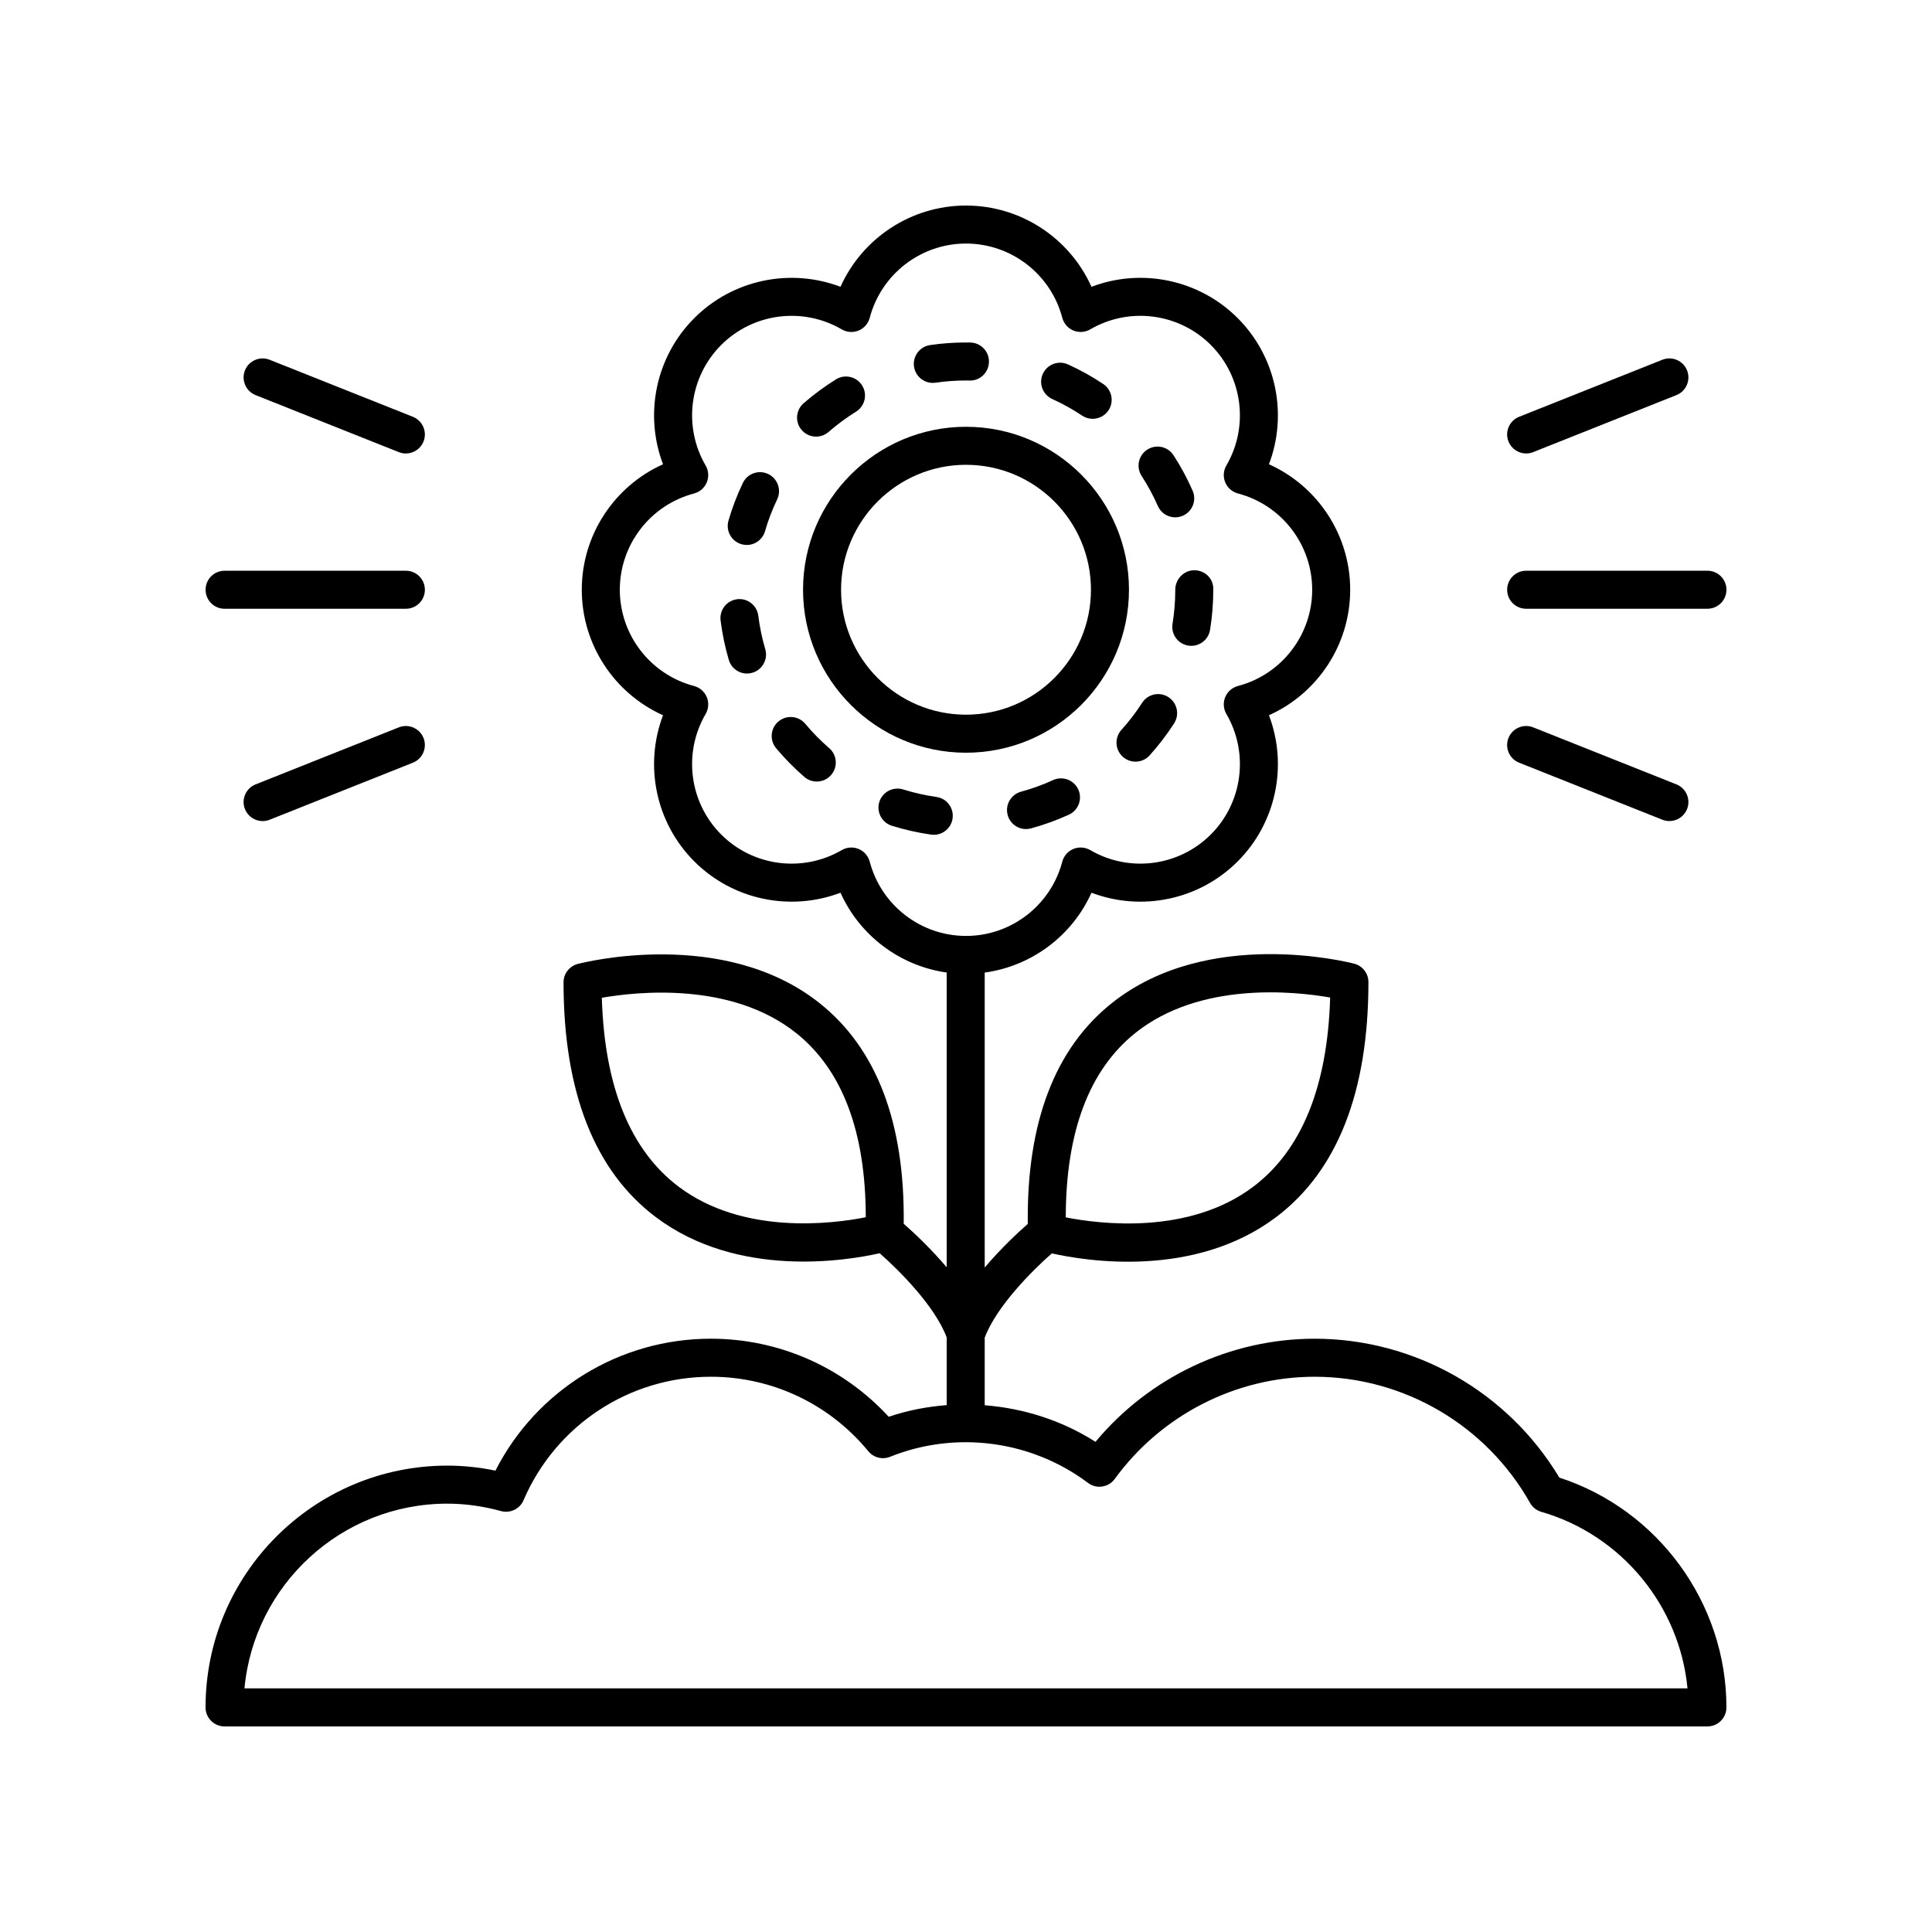 <?xml version="1.0" encoding="UTF-8"?>
<!-- Uploaded to: ICON Repo, www.iconrepo.com, Generator: ICON Repo Mixer Tools -->
<svg fill="#000000" width="800px" height="800px" version="1.1" viewBox="144 144 512 512" xmlns="http://www.w3.org/2000/svg">
 <g>
  <path d="m203.51 601.52h392.97c2.781 0 5.039-2.254 5.039-5.039 0-27.648-18.109-52.402-44.281-60.906-13.637-22.75-38.297-36.801-64.84-36.801-22.406 0-43.77 10.133-58.082 27.328-8.859-5.66-18.996-8.883-29.359-9.695v-17.906c3.078-8.242 12.562-17.762 17.789-22.344 8.887 2.004 37.715 6.75 59.422-9.598 16.242-12.234 24.477-33.195 24.477-62.297 0-2.293-1.547-4.297-3.766-4.875-1.574-0.41-38.773-9.812-64.215 10.43-15.121 12.035-22.613 31.719-22.293 58.535-2.508 2.188-7.059 6.406-11.414 11.559v-78.168c12.445-1.711 23.164-9.738 28.297-21.164 13.242 5.027 28.48 1.973 38.738-8.293 10.262-10.262 13.324-25.496 8.293-38.738 12.922-5.805 21.531-18.742 21.531-33.258s-8.609-27.453-21.531-33.258c5.031-13.242 1.969-28.48-8.293-38.738-10.262-10.262-25.5-13.324-38.738-8.293-5.805-12.926-18.746-21.531-33.258-21.531-14.516 0-27.453 8.609-33.258 21.531-13.238-5.027-28.48-1.969-38.738 8.293-10.262 10.262-13.324 25.496-8.293 38.738-12.922 5.805-21.531 18.742-21.531 33.258s8.609 27.453 21.531 33.258c-5.031 13.242-1.969 28.48 8.293 38.738 10.262 10.262 25.496 13.32 38.738 8.293 5.109 11.379 15.762 19.398 28.141 21.152v78.113c-4.344-5.141-8.883-9.344-11.387-11.527 0.32-26.773-7.164-46.43-22.262-58.449-25.402-20.215-62.551-10.824-64.121-10.414-2.215 0.582-3.766 2.582-3.766 4.875 0 29.062 8.223 49.992 24.441 62.207 21.676 16.332 50.469 11.586 59.336 9.586 5.215 4.562 14.676 14.055 17.758 22.305v17.945c-5.191 0.406-10.359 1.391-15.367 3.086-12.129-13.191-29.113-20.688-47.141-20.688-24.219 0-46.18 13.59-57.078 34.961-4.269-0.883-8.543-1.328-12.75-1.328-35.328 0.004-64.07 28.746-64.07 64.078 0 2.781 2.254 5.039 5.035 5.039zm241.39-183.79c17.164-13.695 42.137-11.027 51.605-9.379-0.699 23.59-7.539 40.438-20.355 50.121-17.102 12.922-40.781 9.906-49.711 8.145 0.016-22.684 6.219-39.117 18.461-48.887zm-121.09 40.727c-12.793-9.668-19.621-26.488-20.32-50.035 9.457-1.652 34.383-4.305 51.516 9.363 12.223 9.75 18.414 26.156 18.43 48.801-8.918 1.766-32.555 4.769-49.625-8.129zm50.676-86.102c-0.402-1.52-1.488-2.766-2.941-3.371-0.621-0.254-1.273-0.383-1.93-0.383-0.879 0-1.758 0.23-2.535 0.684-10.355 6.035-23.492 4.332-31.953-4.125-8.461-8.461-10.156-21.602-4.125-31.953 0.793-1.359 0.902-3.012 0.301-4.465-0.602-1.453-1.852-2.543-3.371-2.941-11.586-3.055-19.676-13.543-19.676-25.512s8.09-22.457 19.676-25.512c1.52-0.402 2.766-1.488 3.371-2.941 0.602-1.453 0.492-3.106-0.301-4.465-6.031-10.352-4.336-23.492 4.125-31.953s21.598-10.164 31.953-4.125c1.359 0.789 3.008 0.898 4.465 0.301 1.453-0.602 2.543-1.852 2.941-3.371 3.059-11.586 13.547-19.68 25.516-19.68s22.457 8.09 25.512 19.676c0.402 1.52 1.488 2.766 2.941 3.371 1.453 0.598 3.109 0.488 4.465-0.301 10.355-6.035 23.492-4.336 31.953 4.125 8.461 8.461 10.156 21.602 4.125 31.953-0.793 1.359-0.902 3.012-0.301 4.465 0.602 1.453 1.852 2.543 3.371 2.941 11.586 3.055 19.676 13.543 19.676 25.512s-8.09 22.457-19.676 25.512c-1.52 0.402-2.766 1.488-3.371 2.941-0.602 1.453-0.492 3.106 0.301 4.465 6.031 10.352 4.336 23.492-4.125 31.953-8.461 8.457-21.598 10.164-31.953 4.125-1.355-0.789-3.012-0.898-4.465-0.301-1.453 0.602-2.543 1.852-2.941 3.371-3.055 11.59-13.547 19.68-25.512 19.68-11.969 0-22.457-8.09-25.516-19.676zm-111.94 170.13c4.676 0 9.465 0.66 14.238 1.969 2.43 0.652 4.965-0.566 5.957-2.875 8.535-19.883 28.016-32.727 49.629-32.727 16.211 0 31.426 7.195 41.734 19.738 1.391 1.699 3.731 2.301 5.769 1.477 17.465-7.016 37.461-4.336 52.461 6.922 1.078 0.812 2.441 1.168 3.769 0.953 1.332-0.199 2.535-0.926 3.324-2.016 12.328-16.949 32.129-27.07 52.961-27.07 23.594 0 45.469 12.809 57.086 33.43 0.648 1.152 1.719 2 2.988 2.367 21.328 6.168 36.672 25 38.742 46.789h-382.42c2.547-27.418 25.688-48.957 53.762-48.957z"/>
  <path d="m443.19 300.29c0-23.812-19.375-43.188-43.188-43.188s-43.188 19.375-43.188 43.188 19.375 43.188 43.188 43.188 43.188-19.375 43.188-43.188zm-76.301 0c0-18.258 14.855-33.113 33.113-33.113s33.113 14.855 33.113 33.113c-0.004 18.258-14.855 33.109-33.113 33.109s-33.113-14.852-33.113-33.109z"/>
  <path d="m392.16 355.2c-2.984-0.422-5.949-1.09-8.805-1.988-2.656-0.82-5.484 0.641-6.32 3.293-0.832 2.656 0.641 5.484 3.293 6.32 3.387 1.062 6.891 1.855 10.422 2.356 0.238 0.035 0.477 0.051 0.711 0.051 2.469 0 4.629-1.816 4.981-4.336 0.391-2.758-1.527-5.309-4.281-5.695z"/>
  <path d="m360.27 259.71c1.172 0 2.356-0.41 3.309-1.238 2.262-1.973 4.711-3.781 7.273-5.371 2.363-1.465 3.094-4.574 1.625-6.938-1.473-2.367-4.582-3.094-6.938-1.625-3.023 1.879-5.91 4.012-8.582 6.336-2.098 1.832-2.316 5.012-0.488 7.109 0.996 1.141 2.391 1.727 3.801 1.727z"/>
  <path d="m450.83 278.08c0.828 1.891 2.676 3.019 4.617 3.019 0.676 0 1.359-0.137 2.016-0.426 2.547-1.113 3.711-4.082 2.594-6.633-1.422-3.25-3.125-6.41-5.066-9.398-1.512-2.332-4.629-2.996-6.969-1.477-2.332 1.516-2.996 4.633-1.477 6.969 1.641 2.523 3.082 5.195 4.285 7.945z"/>
  <path d="m441.55 344.55c0.965 0.867 2.168 1.297 3.371 1.297 1.379 0 2.746-0.562 3.742-1.664 2.383-2.644 4.566-5.5 6.484-8.48 1.504-2.34 0.828-5.457-1.512-6.961-2.344-1.512-5.461-0.828-6.961 1.512-1.625 2.523-3.473 4.941-5.496 7.18-1.859 2.066-1.695 5.254 0.371 7.117z"/>
  <path d="m422.87 249.75c2.742 1.242 5.398 2.719 7.898 4.391 0.859 0.574 1.832 0.848 2.793 0.848 1.625 0 3.223-0.785 4.195-2.238 1.543-2.312 0.922-5.441-1.391-6.988-2.953-1.977-6.098-3.723-9.34-5.188-2.535-1.152-5.519-0.027-6.668 2.508-1.148 2.535-0.023 5.523 2.512 6.668z"/>
  <path d="m455.46 300.29c0 3.031-0.246 6.062-0.727 9.012-0.449 2.746 1.41 5.336 4.156 5.785 0.277 0.043 0.547 0.066 0.82 0.066 2.426 0 4.562-1.754 4.965-4.223 0.57-3.484 0.859-7.066 0.859-10.641v-0.258c0-2.781-2.254-4.906-5.039-4.906-2.781-0.004-5.035 2.379-5.035 5.164z"/>
  <path d="m391.2 245.47c0.242 0 0.488-0.016 0.734-0.051 2.652-0.387 5.367-0.586 8.07-0.586l0.934 0.012c2.789 0.102 5.086-2.148 5.144-4.93s-2.148-5.086-4.93-5.144l-1.148-0.012c-3.188 0-6.391 0.23-9.52 0.688-2.754 0.402-4.66 2.961-4.262 5.711 0.367 2.508 2.519 4.312 4.977 4.312z"/>
  <path d="m423.07 350.73c-2.727 1.254-5.586 2.289-8.488 3.078-2.684 0.73-4.269 3.5-3.539 6.184 0.609 2.242 2.641 3.719 4.859 3.719 0.438 0 0.883-0.059 1.324-0.18 3.434-0.934 6.812-2.156 10.043-3.637 2.527-1.16 3.637-4.148 2.481-6.68-1.156-2.535-4.148-3.629-6.68-2.484z"/>
  <path d="m357.41 335.82c-1.785-2.137-4.961-2.422-7.098-0.637-2.137 1.785-2.422 4.961-0.637 7.098 2.277 2.727 4.793 5.285 7.484 7.609 0.953 0.824 2.121 1.227 3.293 1.227 1.41 0 2.816-0.59 3.812-1.746 1.82-2.102 1.59-5.285-0.516-7.106-2.281-1.969-4.41-4.137-6.34-6.445z"/>
  <path d="m340.49 288.22c0.469 0.137 0.941 0.203 1.406 0.203 2.184 0 4.195-1.434 4.836-3.637 0.836-2.883 1.922-5.723 3.223-8.441 1.203-2.508 0.145-5.519-2.367-6.723-2.508-1.203-5.519-0.145-6.723 2.367-1.539 3.215-2.824 6.574-3.812 9.984-0.773 2.68 0.766 5.473 3.438 6.246z"/>
  <path d="m344.96 307.18c-0.344-2.762-2.879-4.738-5.621-4.375-2.762 0.344-4.723 2.859-4.375 5.621 0.438 3.531 1.172 7.051 2.176 10.453 0.648 2.195 2.656 3.617 4.828 3.617 0.473 0 0.953-0.07 1.426-0.211 2.668-0.789 4.195-3.59 3.406-6.254-0.848-2.883-1.469-5.859-1.84-8.852z"/>
  <path d="m249.69 336.76-37.961 15.113c-2.582 1.031-3.844 3.961-2.816 6.547 0.789 1.973 2.68 3.176 4.684 3.176 0.621 0 1.25-0.117 1.863-0.359l37.961-15.113c2.582-1.031 3.844-3.961 2.816-6.547-1.031-2.582-3.961-3.852-6.547-2.816z"/>
  <path d="m198.48 300.29c0 2.781 2.254 5.039 5.039 5.039h48.039c2.781 0 5.039-2.254 5.039-5.039 0-2.781-2.254-5.039-5.039-5.039h-48.043c-2.781 0-5.035 2.254-5.035 5.039z"/>
  <path d="m249.69 263.82c0.613 0.242 1.242 0.359 1.863 0.359 2.004 0 3.898-1.203 4.684-3.176 1.027-2.586-0.234-5.516-2.816-6.547l-37.961-15.113c-2.59-1.027-5.516 0.234-6.547 2.816-1.027 2.586 0.234 5.516 2.816 6.547z"/>
  <path d="m584.54 239.34-37.961 15.113c-2.582 1.031-3.844 3.961-2.816 6.547 0.789 1.973 2.68 3.176 4.684 3.176 0.621 0 1.25-0.117 1.863-0.359l37.961-15.113c2.582-1.031 3.844-3.961 2.816-6.547-1.031-2.582-3.953-3.844-6.547-2.816z"/>
  <path d="m543.41 300.29c0 2.781 2.254 5.039 5.039 5.039l48.039-0.004c2.781 0 5.039-2.254 5.039-5.039 0-2.781-2.254-5.039-5.039-5.039h-48.039c-2.781 0.004-5.039 2.258-5.039 5.043z"/>
  <path d="m546.58 346.12 37.961 15.113c0.613 0.242 1.242 0.359 1.863 0.359 2.004 0 3.898-1.203 4.684-3.176 1.027-2.586-0.234-5.516-2.816-6.547l-37.961-15.113c-2.594-1.031-5.516 0.234-6.547 2.816-1.031 2.586 0.23 5.516 2.816 6.547z"/>
 </g>
</svg>